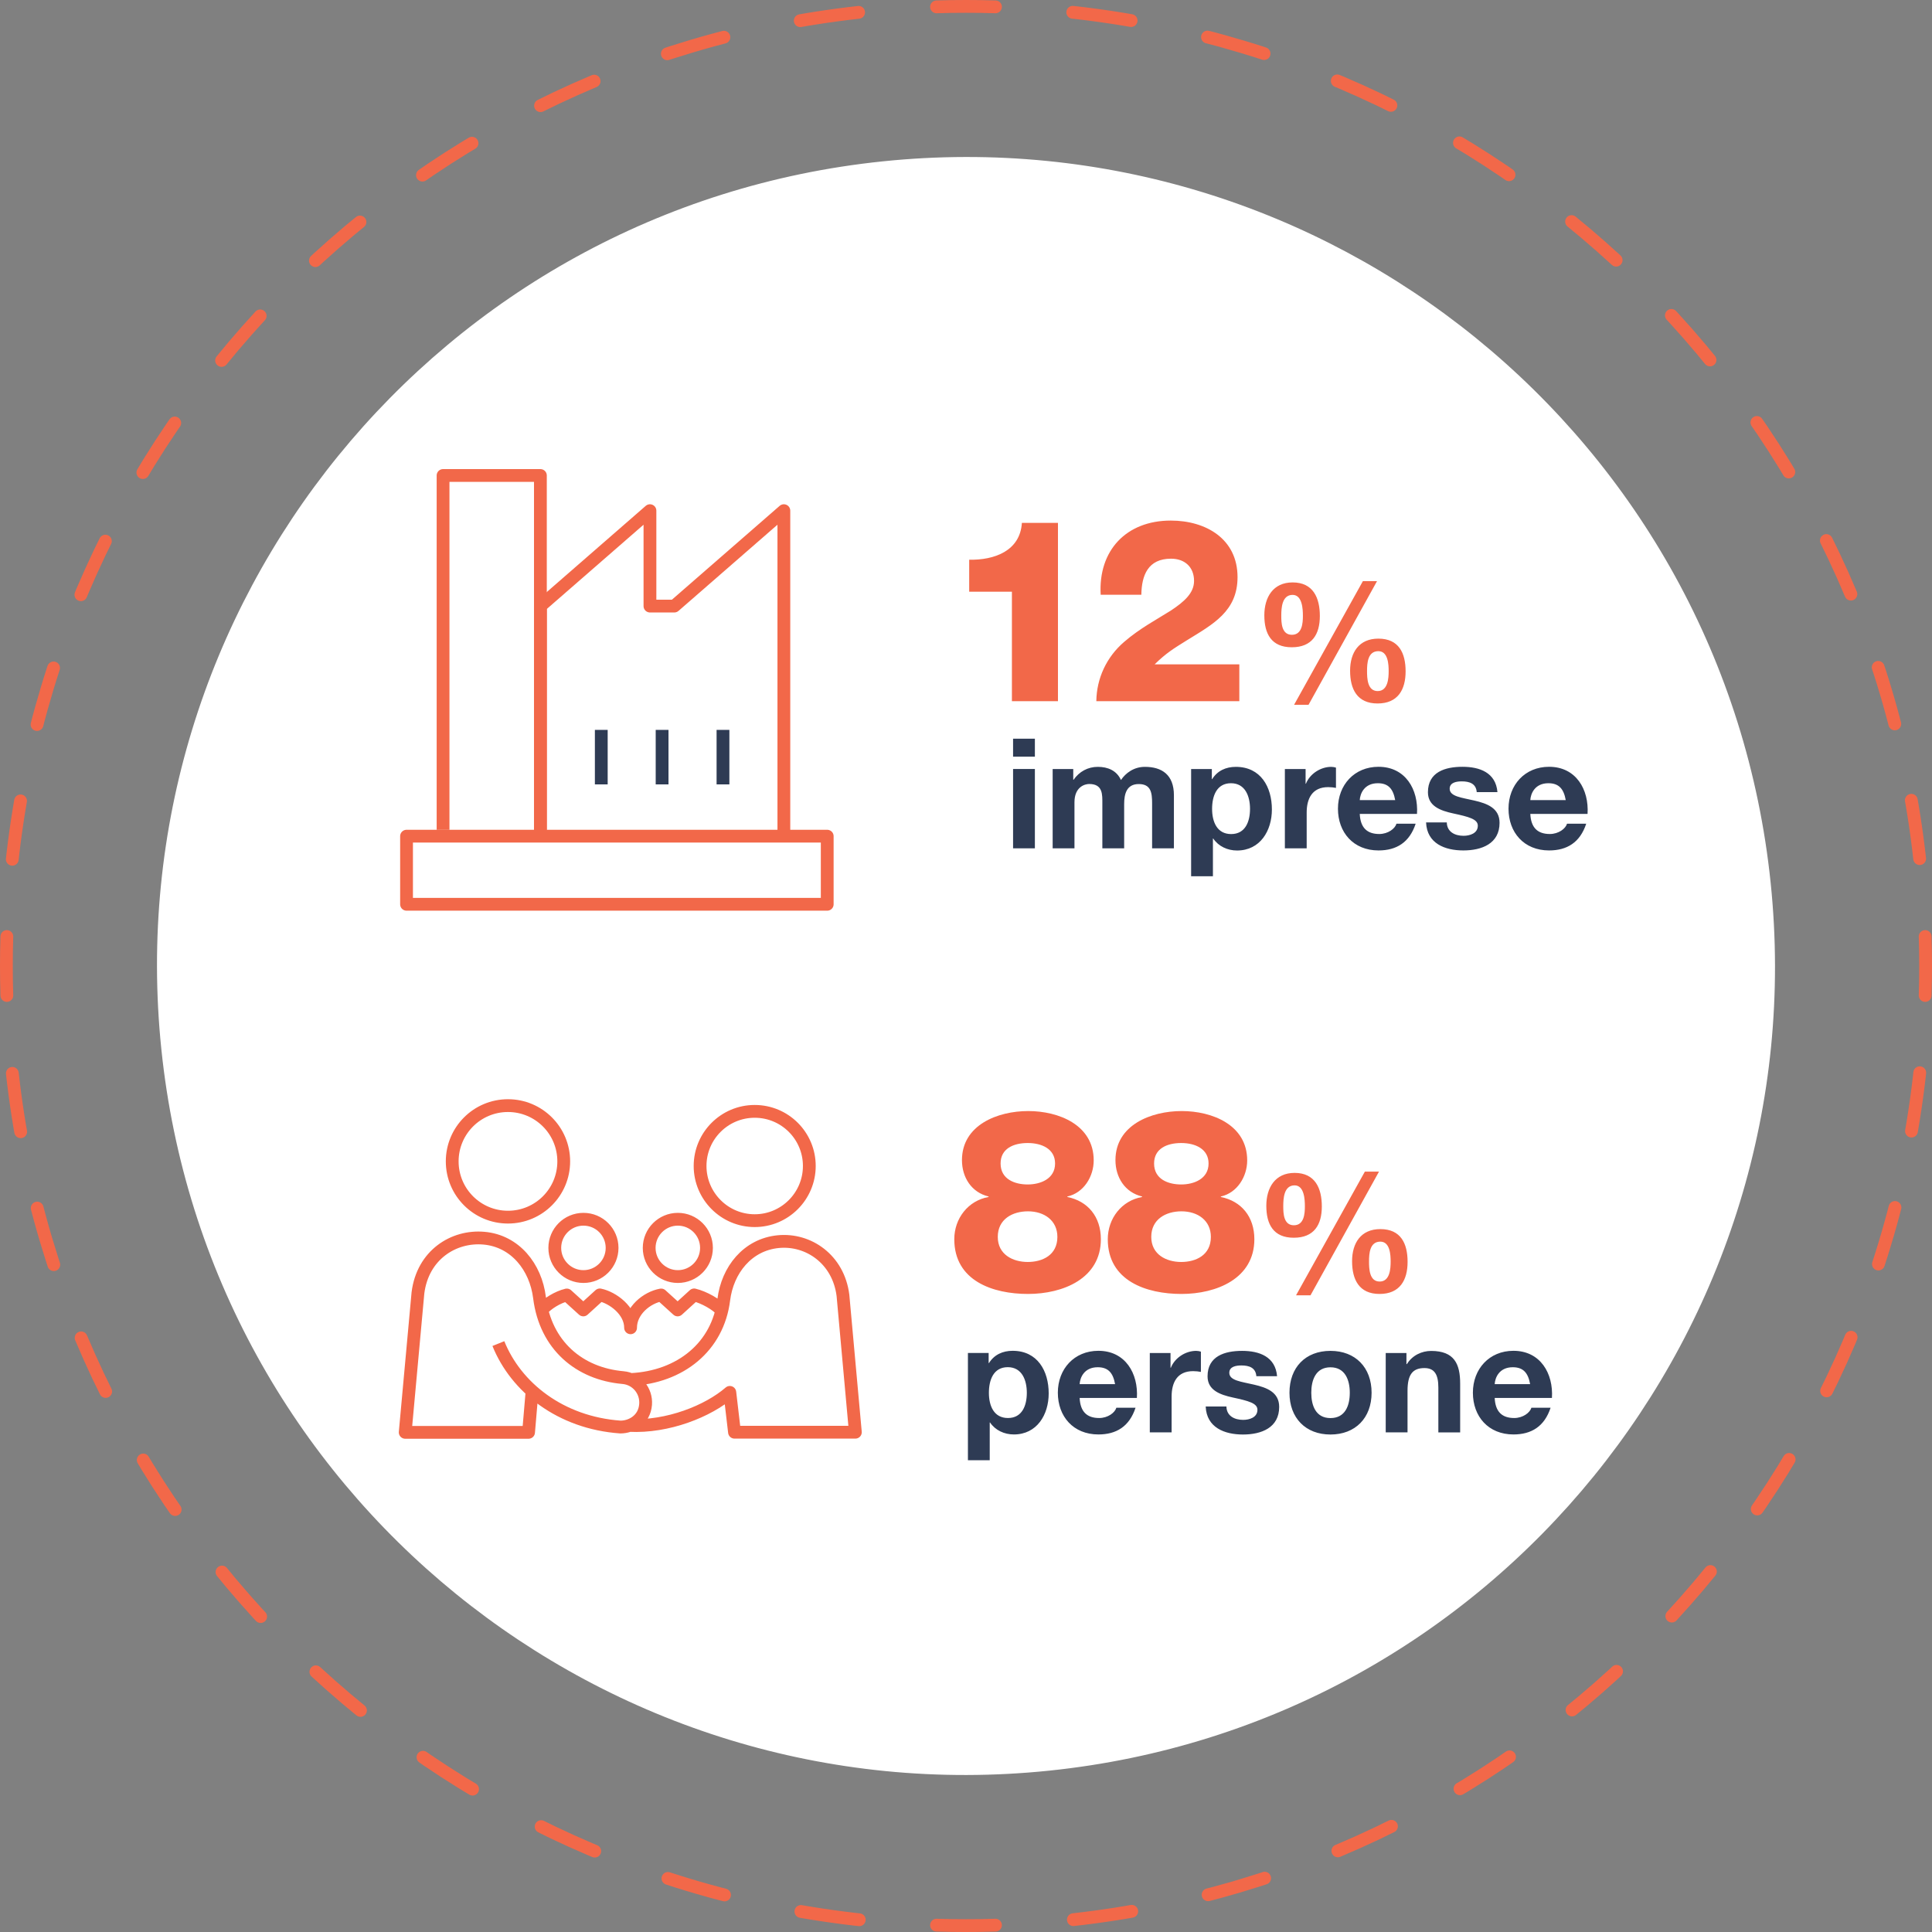 <?xml version="1.0" encoding="UTF-8"?><svg id="Livello_1" xmlns="http://www.w3.org/2000/svg" xmlns:xlink="http://www.w3.org/1999/xlink" viewBox="0 0 302.1 302.1"><rect x="0" y="0" width="302.1" height="302.1" fill="#808080" stroke="none"/><defs><clipPath id="clippath"><rect y="0" width="302.1" height="302.1" style="fill:none;"/></clipPath><clipPath id="clippath-1"><rect y="0" width="302.1" height="302.1" style="fill:none;"/></clipPath></defs><g style="clip-path:url(#clippath); fill:none;"><path d="m25.23,164.07c7.19,69.49,69.35,119.99,138.84,112.8,69.49-7.19,119.99-69.35,112.8-138.84-7.19-69.49-69.35-119.99-138.84-112.8C68.54,32.42,18.04,94.59,25.23,164.07" style="fill:#fff;"/><path d="m167.84,300.17c71.47-7.96,127.79-66.12,132.89-138.42" style="fill:none; stroke:#f26849; stroke-dasharray:0 0 9.22 12.22; stroke-linecap:round; stroke-width:2px;"/><path d="m300.17,134.26C292.22,62.79,234.06,6.47,161.76,1.38" style="fill:none; stroke:#f26849; stroke-dasharray:0 0 9.22 12.22; stroke-linecap:round; stroke-width:2px;"/><path d="m134.26,1.93C62.79,9.89,6.47,68.05,1.38,140.34" style="fill:none; stroke:#f26849; stroke-dasharray:0 0 9.22 12.22; stroke-linecap:round; stroke-width:2px;"/><path d="m1.93,167.84c7.96,71.47,66.12,127.79,138.42,132.89" style="fill:none; stroke:#f26849; stroke-dasharray:0 0 9.22 12.22; stroke-linecap:round; stroke-width:2px;"/><path d="m146.44,301.03c1.53.05,3.07.07,4.61.07s3.08-.02,4.61-.07M1.07,146.44c-.05,1.53-.07,3.07-.07,4.61s.02,3.08.07,4.61M155.66,1.07c-1.53-.05-3.07-.07-4.61-.07s-3.08.02-4.61.07m154.59,154.59c.05-1.53.07-3.07.07-4.61s-.02-3.08-.07-4.61" style="fill:none; stroke:#f26849; stroke-linecap:round; stroke-width:2px;"/><path d="m239.29,125.11c.05-.96.67-2.64,2.83-2.64,1.66,0,2.4.91,2.71,2.64h-5.54Zm8.95,2.16c.24-3.82-1.8-7.37-6.02-7.37-3.77,0-6.34,2.83-6.34,6.55s2.42,6.53,6.34,6.53c2.81,0,4.85-1.25,5.81-4.18h-3c-.22.77-1.32,1.61-2.69,1.61-1.9,0-2.95-.98-3.05-3.14h8.95Zm-25.25,1.34c.14,3.29,2.95,4.37,5.83,4.37s5.66-1.06,5.66-4.32c0-2.3-1.94-3.02-3.94-3.48-1.94-.46-3.86-.62-3.86-1.85,0-1.01,1.13-1.15,1.9-1.15,1.22,0,2.23.36,2.33,1.68h3.24c-.26-3.05-2.76-3.96-5.47-3.96s-5.4.82-5.4,3.98c0,2.18,1.97,2.88,3.94,3.31,2.45.53,3.86.89,3.86,1.92,0,1.2-1.25,1.58-2.23,1.58-1.34,0-2.59-.6-2.62-2.09h-3.24Zm-10.37-3.5c.05-.96.67-2.64,2.83-2.64,1.66,0,2.4.91,2.71,2.64h-5.54Zm8.95,2.16c.24-3.82-1.8-7.37-6.02-7.37-3.77,0-6.34,2.83-6.34,6.55s2.42,6.53,6.34,6.53c2.81,0,4.85-1.25,5.81-4.18h-3c-.22.77-1.32,1.61-2.69,1.61-1.9,0-2.95-.98-3.05-3.14h8.95Zm-20.66,5.38h3.41v-5.59c0-2.18.86-3.98,3.36-3.98.41,0,.91.05,1.22.12v-3.17c-.22-.07-.5-.12-.74-.12-1.66,0-3.34,1.08-3.96,2.64h-.05v-2.3h-3.24v12.41Zm-8.4-2.23c-2.21,0-2.98-1.92-2.98-3.94s.72-4.01,2.95-4.01,2.98,2.04,2.98,4.01-.72,3.94-2.95,3.94m-6.26,6.6h3.41v-5.9h.05c.82,1.22,2.23,1.87,3.72,1.87,3.62,0,5.45-3.1,5.45-6.41,0-3.53-1.75-6.67-5.64-6.67-1.54,0-2.88.6-3.7,1.92h-.05v-1.58h-3.24v16.78Zm-21.65-4.37h3.41v-7.2c0-2.42,1.63-2.86,2.3-2.86,2.16,0,2.06,1.66,2.06,3.1v6.96h3.41v-6.91c0-1.56.36-3.14,2.28-3.14s2.09,1.37,2.09,3.02v7.03h3.41v-8.3c0-3.22-1.9-4.44-4.54-4.44-1.73,0-3.02.98-3.74,2.06-.67-1.49-2.06-2.06-3.62-2.06s-2.9.74-3.79,2.02h-.05v-1.68h-3.22v12.41Zm-2.78-17.14h-3.41v2.81h3.41v-2.81Zm-3.41,17.14h3.41v-12.41h-3.41v12.41Z" style="fill:#2e3b54;"/><path d="m202.35,110.21h2.26l10.71-19.34h-2.21l-10.76,19.34Zm11.41-5.3c0-1.2.1-3.09,1.77-3.09,1.53,0,1.61,2.11,1.61,3.12,0,1.09-.1,3.12-1.72,3.12s-1.66-2.03-1.66-3.15m-2.65-.03c0,2.86,1.09,5.12,4.29,5.12s4.39-2.18,4.39-5.02-1.04-5.12-4.26-5.12c-3.04,0-4.42,2.18-4.42,5.02m-10.76-8.61c0-1.2.1-3.25,1.77-3.25,1.53,0,1.61,2.26,1.61,3.28,0,1.09-.1,2.96-1.72,2.96s-1.66-1.87-1.66-2.99m-2.65-.05c0,2.86,1.09,4.99,4.29,4.99s4.39-2.05,4.39-4.89-1.04-5.25-4.26-5.25c-3.04,0-4.42,2.31-4.42,5.15m-3.91,13.42v-5.76h-13.24c1.8-1.76,2.92-2.44,5.04-3.76,4.08-2.52,7.92-4.52,7.92-9.88,0-5.96-4.92-8.84-10.44-8.84-6.96,0-11.36,4.68-10.96,11.6h6.36c.04-3.04,1.04-5.64,4.64-5.64,2.16,0,3.6,1.32,3.6,3.48,0,1.88-1.52,3.24-3.64,4.64-2.16,1.36-4.88,2.8-7.28,4.88-2.76,2.36-4.32,5.72-4.36,9.28h22.36Zm-35.56-17.12v17.12h7.2v-27.88h-5.64c-.28,4.4-4.32,5.84-8.24,5.76v5h6.68Z" style="fill:#f26849;"/><path d="m233.72,216.43c.05-.96.67-2.64,2.83-2.64,1.66,0,2.4.91,2.71,2.64h-5.54Zm8.95,2.16c.24-3.82-1.8-7.37-6.02-7.37-3.77,0-6.34,2.83-6.34,6.55s2.42,6.53,6.34,6.53c2.81,0,4.85-1.25,5.81-4.18h-3c-.22.77-1.32,1.61-2.69,1.61-1.9,0-2.95-.98-3.05-3.14h8.95Zm-25.99,5.38h3.41v-6.5c0-2.52.79-3.55,2.64-3.55,1.58,0,2.18,1.01,2.18,3.05v7.01h3.41v-7.63c0-3.07-.91-5.11-4.54-5.11-1.44,0-2.93.67-3.79,2.06h-.07v-1.73h-3.24v12.41Zm-11.64-6.19c0-1.99.7-3.98,3-3.98s3.02,1.99,3.02,3.98-.7,3.96-3.02,3.96-3-1.99-3-3.96m-3.41,0c0,3.94,2.52,6.53,6.41,6.53s6.43-2.59,6.43-6.53-2.52-6.55-6.43-6.55-6.41,2.59-6.41,6.55m-13.1,2.16c.14,3.29,2.95,4.37,5.83,4.37s5.66-1.06,5.66-4.32c0-2.3-1.94-3.02-3.94-3.48-1.94-.46-3.86-.62-3.86-1.85,0-1.01,1.13-1.15,1.9-1.15,1.22,0,2.23.36,2.33,1.68h3.24c-.26-3.05-2.76-3.96-5.47-3.96s-5.4.82-5.4,3.98c0,2.18,1.97,2.88,3.94,3.31,2.45.53,3.86.89,3.86,1.92,0,1.2-1.25,1.58-2.23,1.58-1.34,0-2.59-.6-2.62-2.09h-3.24Zm-8.74,4.03h3.41v-5.59c0-2.18.86-3.98,3.36-3.98.41,0,.91.05,1.22.12v-3.17c-.22-.07-.5-.12-.74-.12-1.66,0-3.34,1.08-3.96,2.64h-.05v-2.3h-3.24v12.41Zm-10.97-7.54c.05-.96.67-2.64,2.83-2.64,1.66,0,2.4.91,2.71,2.64h-5.54Zm8.95,2.16c.24-3.82-1.8-7.37-6.02-7.37-3.77,0-6.34,2.83-6.34,6.55s2.42,6.53,6.34,6.53c2.81,0,4.85-1.25,5.81-4.18h-3c-.22.77-1.32,1.61-2.69,1.61-1.9,0-2.95-.98-3.05-3.14h8.95Zm-20.16,3.14c-2.21,0-2.98-1.92-2.98-3.94s.72-4.01,2.95-4.01,2.98,2.04,2.98,4.01-.72,3.94-2.95,3.94m-6.26,6.6h3.41v-5.9h.05c.82,1.22,2.23,1.87,3.72,1.87,3.62,0,5.45-3.1,5.45-6.41,0-3.53-1.75-6.67-5.64-6.67-1.54,0-2.88.6-3.7,1.92h-.05v-1.58h-3.24v16.78Z" style="fill:#2e3b54;"/><path d="m202.66,202.54h2.26l10.71-19.34h-2.21l-10.76,19.34Zm11.41-5.3c0-1.2.1-3.09,1.77-3.09,1.53,0,1.61,2.11,1.61,3.12,0,1.09-.1,3.12-1.72,3.12s-1.66-2.03-1.66-3.15m-2.65-.03c0,2.86,1.09,5.12,4.29,5.12s4.39-2.18,4.39-5.02-1.04-5.12-4.26-5.12c-3.04,0-4.42,2.18-4.42,5.02m-10.76-8.61c0-1.2.1-3.25,1.77-3.25,1.53,0,1.61,2.26,1.61,3.28,0,1.09-.1,2.96-1.72,2.96s-1.66-1.87-1.66-2.99m-2.65-.05c0,2.86,1.09,4.99,4.29,4.99s4.39-2.05,4.39-4.89-1.04-5.25-4.26-5.25c-3.04,0-4.42,2.31-4.42,5.15m-13.31-9.82c2.2,0,4.28.92,4.28,3.2,0,2.4-2.28,3.28-4.28,3.28s-4.24-.8-4.24-3.28c0-2.32,2-3.2,4.24-3.2m-11.48,15.04c0,6.52,6.04,8.56,11.52,8.56s11.4-2.4,11.4-8.56c0-3.52-2.04-5.96-5.24-6.6v-.08c2.56-.56,4.12-3.12,4.12-5.64,0-5.56-5.48-7.72-10.24-7.72s-10.36,2.16-10.36,7.68c0,2.68,1.48,5.04,4.16,5.68v.08c-3.2.56-5.36,3.36-5.36,6.6m11.52-4.36c2.56,0,4.6,1.44,4.6,4,0,2.84-2.32,3.92-4.64,3.92s-4.68-1.16-4.68-3.92,2.28-4,4.72-4m-24.04-10.68c2.2,0,4.28.92,4.28,3.2,0,2.4-2.28,3.28-4.28,3.28s-4.24-.8-4.24-3.28c0-2.32,2-3.2,4.24-3.2m-11.48,15.04c0,6.52,6.04,8.56,11.52,8.56s11.4-2.4,11.4-8.56c0-3.52-2.04-5.96-5.24-6.6v-.08c2.56-.56,4.12-3.12,4.12-5.64,0-5.56-5.48-7.72-10.24-7.72s-10.36,2.16-10.36,7.68c0,2.68,1.48,5.04,4.16,5.68v.08c-3.2.56-5.36,3.36-5.36,6.6m11.52-4.36c2.56,0,4.6,1.44,4.6,4,0,2.84-2.32,3.92-4.64,3.92s-4.68-1.16-4.68-3.92,2.28-4,4.72-4" style="fill:#f26849;"/></g><rect x="63.57" y="130.75" width="65.78" height="10.65" style="fill:none; stroke:#f26849; stroke-linejoin:round; stroke-width:2px;"/><polyline points="69.28 129.76 69.28 74.35 84.5 74.35 84.5 129.76" style="fill:none; stroke:#f26849; stroke-linejoin:round; stroke-width:2px;"/><polyline points="122.57 129.85 122.57 79.85 105.44 94.77 101.63 94.77 101.63 79.85 84.5 94.77 84.5 130.96" style="fill:none; stroke:#f26849; stroke-linejoin:round; stroke-width:2px;"/><line x1="94.02" y1="122.65" x2="94.02" y2="114.13" style="fill:none; stroke:#2e3b54; stroke-linejoin:round; stroke-width:2px;"/><line x1="103.53" y1="122.65" x2="103.53" y2="114.13" style="fill:none; stroke:#2e3b54; stroke-linejoin:round; stroke-width:2px;"/><line x1="113.05" y1="122.65" x2="113.05" y2="114.13" style="fill:none; stroke:#2e3b54; stroke-linejoin:round; stroke-width:2px;"/><g style="clip-path:url(#clippath-1); fill:none;"><path d="m105.99,199.61c2.47,0,4.48-2,4.48-4.48s-2.01-4.48-4.48-4.48-4.48,2.01-4.48,4.48,2.01,4.48,4.48,4.48Zm-19.24-4.48c0,2.47,2.01,4.48,4.48,4.48s4.48-2,4.48-4.48-2-4.48-4.48-4.48-4.48,2.01-4.48,4.48Zm26.12,9.82c-.73-.94-2.78-2.1-4.33-2.47l-2.58,2.35-2.58-2.34c-2.24.41-4.78,2.45-4.78,5.13,0-2.69-2.79-4.72-4.81-5.14l-2.58,2.35-2.58-2.34c-1.41.34-3.04,1.33-3.9,2.33m41.82-22.5c0-4.72-3.82-8.54-8.54-8.54s-8.54,3.83-8.54,8.54,3.83,8.55,8.54,8.55,8.54-3.83,8.54-8.55Zm-28.14,40.57c5.99.3,12.31-2.22,15.71-5.17l.73,6.23h18.9l-1.94-21.4c-.71-5.64-5.39-8.86-10.12-8.4-4.8.47-7.94,4.43-8.52,9.1-.92,7.35-6.79,12.08-14.53,12.46m-15.44,1.79l-.55,6.47h-19.29l1.99-21.79c.74-5.96,5.59-8.99,10.32-8.57,4.89.43,8.1,4.52,8.69,9.28.94,7.5,6.24,11.92,13.06,12.52,2.14.19,3.69,2.06,3.53,4.2-.19,2.41-2.21,3.53-3.94,3.53h0c-9.39-.67-16.33-6.22-19.08-13.05m1.5-19.77c4.82,0,8.72-3.9,8.72-8.72s-3.9-8.72-8.72-8.72-8.72,3.9-8.72,8.72,3.9,8.72,8.72,8.72Z" style="fill:none; stroke:#f26849; stroke-linejoin:round; stroke-width:2px;"/></g></svg>
